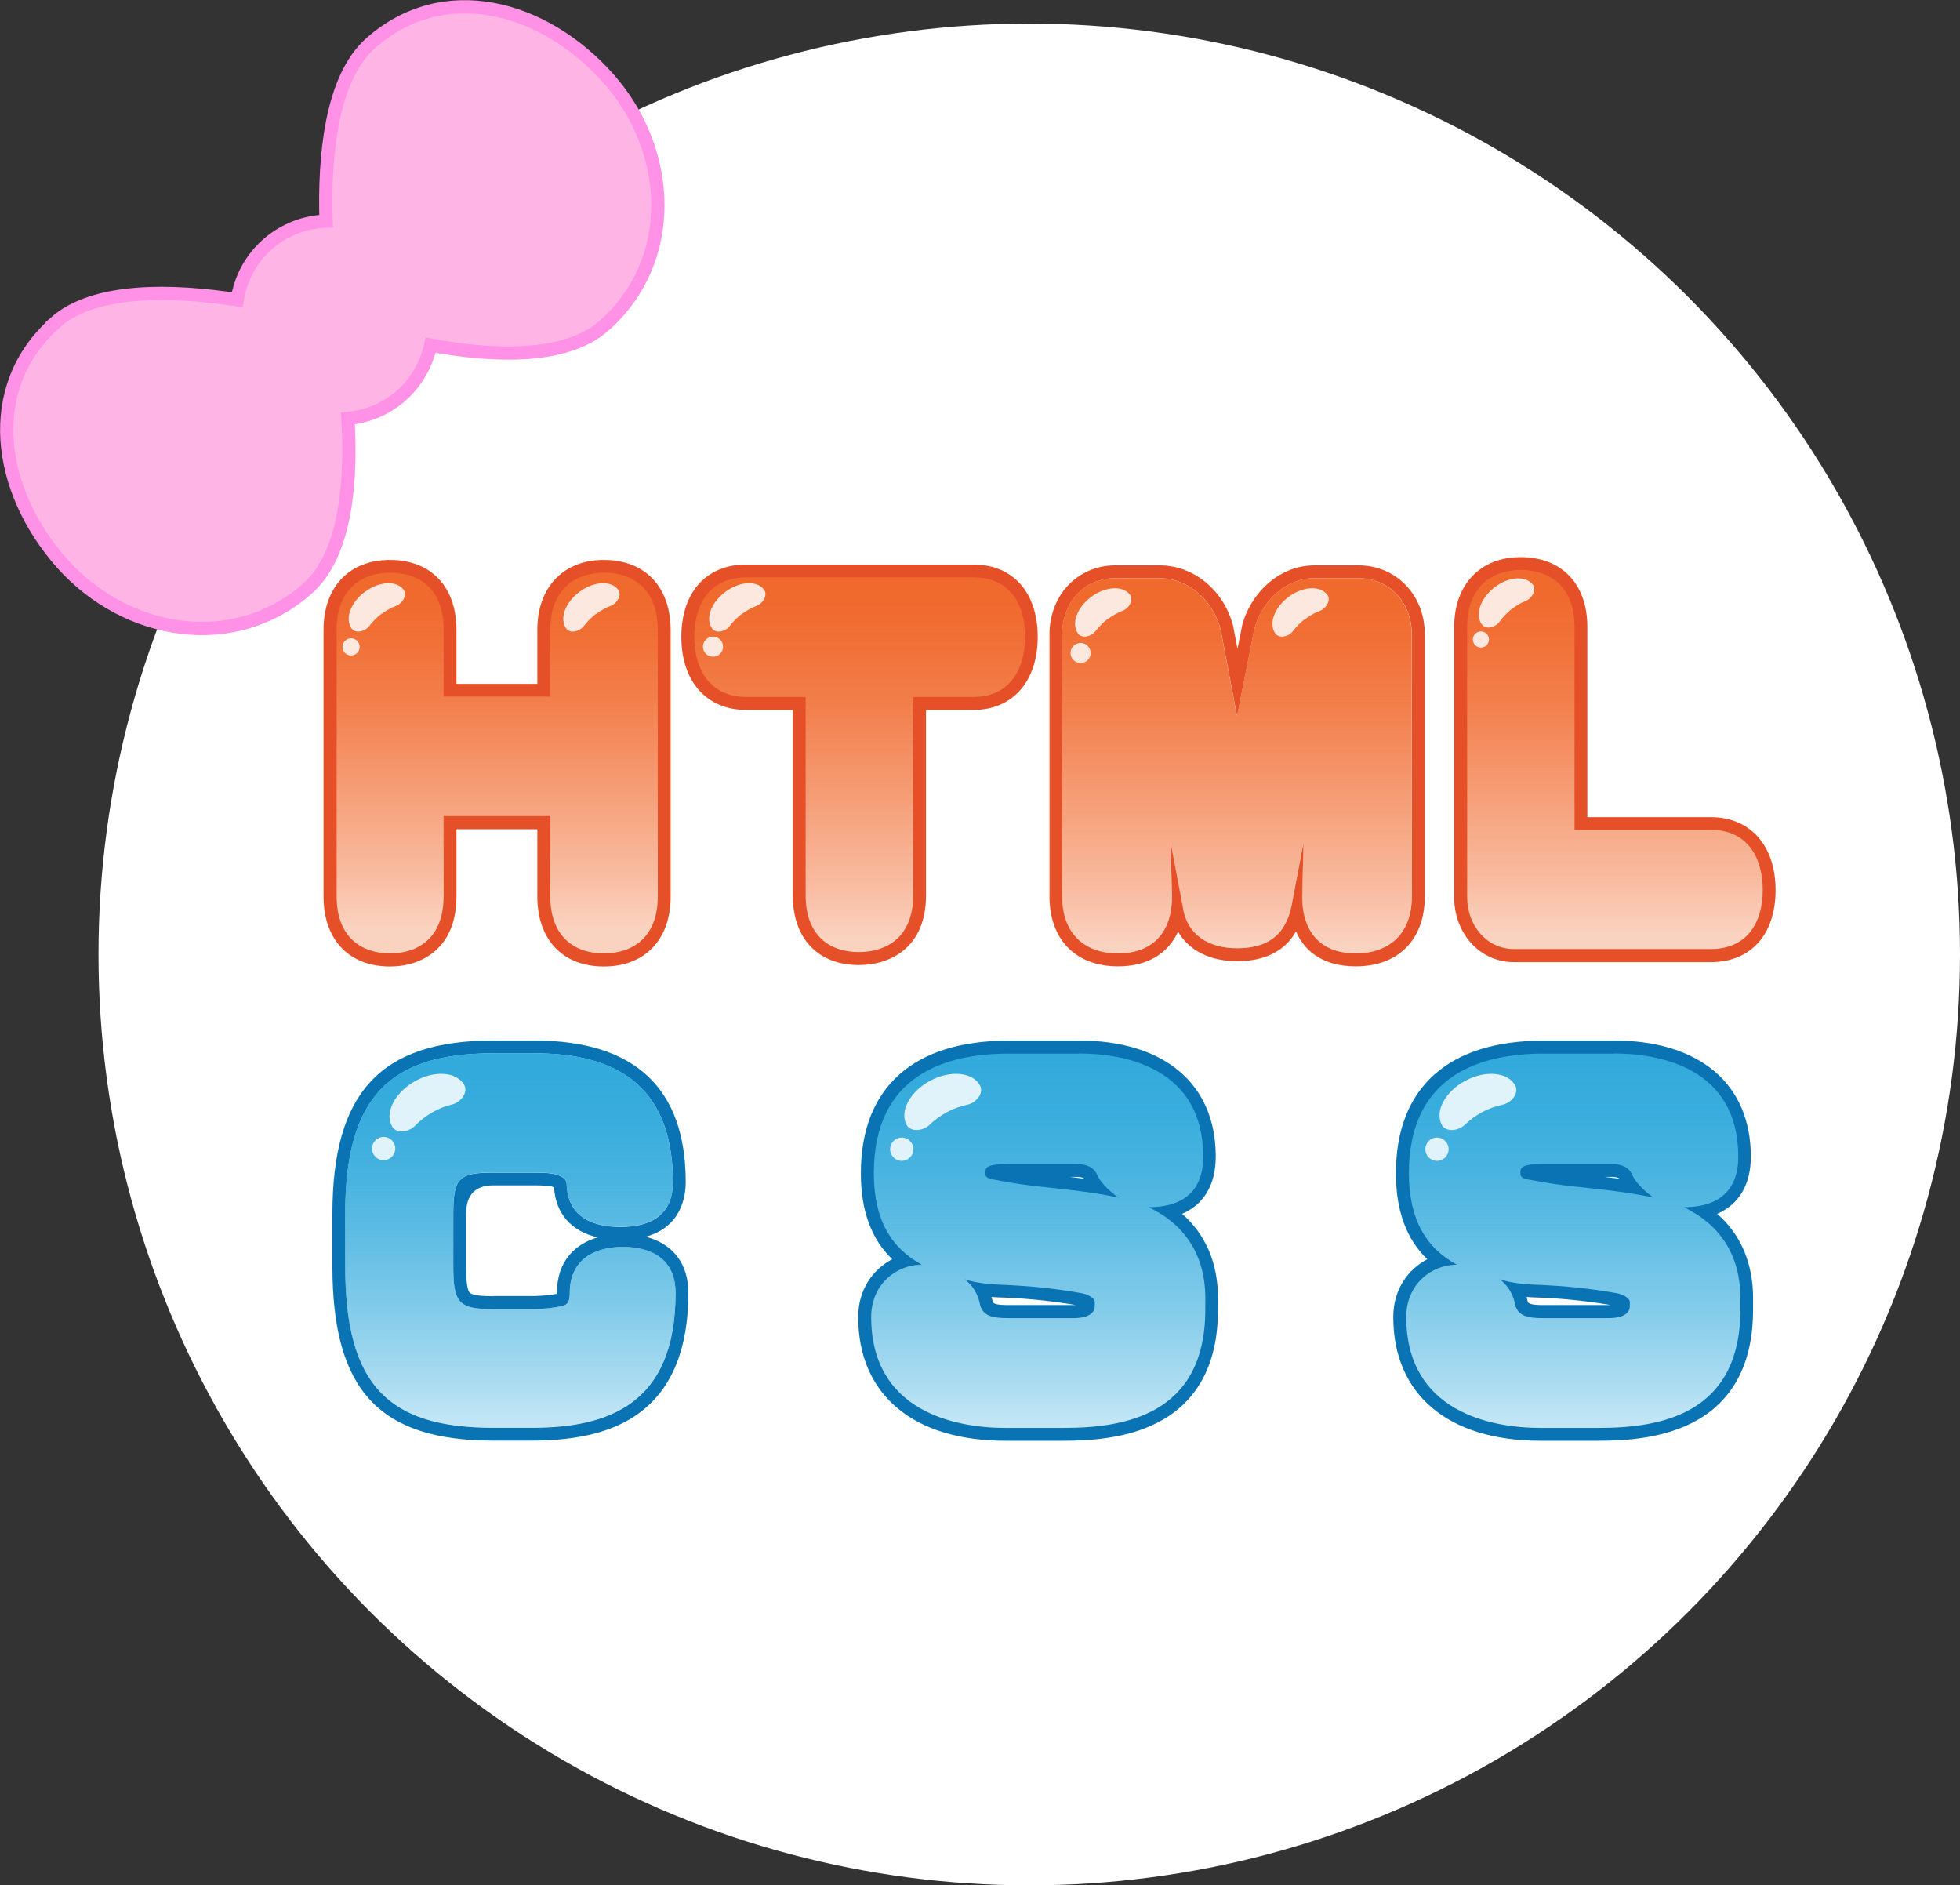 <?xml version="1.0" encoding="UTF-8"?><svg id="_レイヤー_2" xmlns="http://www.w3.org/2000/svg" xmlns:xlink="http://www.w3.org/1999/xlink" viewBox="0 0 148.06 142.4"><rect x="0" y="0" width="148.06" height="142.4" fill="#333333" stroke="none"/><defs><style>.cls-1{fill:#fff;}.cls-2{fill:#fde8df;}.cls-3{fill:url(#_名称未設定グラデーション_46);}.cls-4{fill:#e65028;}.cls-5{fill:#ffb4e6;stroke:#ff91e6;stroke-miterlimit:10;}.cls-6{fill:#0a73b4;}.cls-7{fill:url(#_名称未設定グラデーション_46-2);}.cls-8{fill:url(#_名称未設定グラデーション_47-2);}.cls-9{fill:url(#_名称未設定グラデーション_46-3);}.cls-10{fill:url(#_名称未設定グラデーション_46-4);}.cls-11{fill:url(#_名称未設定グラデーション_47);}.cls-12{fill:#e0f2fa;}.cls-13{fill:url(#_名称未設定グラデーション_47-3);}</style><linearGradient id="_名称未設定グラデーション_47" x1="38.55" y1="80.89" x2="38.55" y2="107.03" gradientUnits="userSpaceOnUse"><stop offset="0" stop-color="#32aadc"/><stop offset=".13" stop-color="#32aadc" stop-opacity=".97"/><stop offset=".3" stop-color="#32aadc" stop-opacity=".9"/><stop offset=".49" stop-color="#32aadc" stop-opacity=".77"/><stop offset=".7" stop-color="#32aadc" stop-opacity=".6"/><stop offset=".93" stop-color="#32aadc" stop-opacity=".38"/><stop offset="1" stop-color="#32aadc" stop-opacity=".3"/></linearGradient><linearGradient id="_名称未設定グラデーション_47-2" x1="118.86" y1="79.94" x2="118.86" y2="107.17" xlink:href="#_名称未設定グラデーション_47"/><linearGradient id="_名称未設定グラデーション_47-3" x1="78.43" y1="79.94" x2="78.43" y2="107.17" xlink:href="#_名称未設定グラデーション_47"/><linearGradient id="_名称未設定グラデーション_46" x1="37.55" y1="44.92" x2="37.55" y2="70" gradientUnits="userSpaceOnUse"><stop offset="0" stop-color="#f0692d"/><stop offset=".12" stop-color="#f0692d" stop-opacity=".96"/><stop offset=".31" stop-color="#f0692d" stop-opacity=".86"/><stop offset=".55" stop-color="#f0692d" stop-opacity=".68"/><stop offset=".84" stop-color="#f0692d" stop-opacity=".45"/><stop offset="1" stop-color="#f0692d" stop-opacity=".3"/></linearGradient><linearGradient id="_名称未設定グラデーション_46-2" x1="64.94" y1="45.04" x2="64.94" y2="70.88" xlink:href="#_名称未設定グラデーション_46"/><linearGradient id="_名称未設定グラデーション_46-3" x1="93.44" y1="44.91" x2="93.44" y2="71.33" xlink:href="#_名称未設定グラデーション_46"/><linearGradient id="_名称未設定グラデーション_46-4" x1="121.99" y1="44.65" x2="121.99" y2="70.53" xlink:href="#_名称未設定グラデーション_46"/></defs><g id="_レイヤー_1-2"><circle class="cls-1" cx="77.75" cy="72.09" r="70.31"/><path class="cls-1" d="m48.78,93.4c2.69-.74,3.02-3.04,3.02-4.13,0-7.09-3.85-10.69-11.44-10.69h-3.1c-8.52,0-12.16,3.92-12.16,13.1v3.95c0,9.35,3.52,13.17,12.16,13.17h2.9c3.6,0,6.28-.7,8.19-2.14,2.42-1.82,3.64-4.85,3.64-9.01,0-2.22-1.17-3.72-3.22-4.25Zm-13.58-1.72q0-2.16,2.06-2.16h3.1c.53,0,1.16.02,1.48.14.13,2,1.3,3.32,3.29,3.79-1.69.5-3.07,1.78-3.07,4.2,0,.02,0,.04,0,.06-.32.06-1.01.17-1.9.17h-2.9c-.42,0-1.53,0-1.79-.27-.27-.29-.27-1.53-.27-1.99v-3.95Z"/><path class="cls-1" d="m129.75,91.69c1.64-.71,2.54-2.2,2.54-4.32,0-5.49-3.87-8.77-10.36-8.77h-5.32c-7.19,0-11.15,3.55-11.15,10.01,0,2.82.78,4.97,2.37,6.5-1.45.76-2.57,2.28-2.57,4.36,0,5.86,4.15,9.35,11.11,9.35h4.4c2.06,0,5.08-.17,7.54-1.61,2.74-1.61,4.13-4.4,4.13-8.3v-.85c0-2.65-.93-4.82-2.71-6.38Zm-8.05,6.9c-.07,0-.15,0-.23,0h-4.86c-.94,0-1.12-.11-1.18-.23-.03-.14-.06-.27-.1-.4.38.03.74.04,1.09.05,1.8.08,3.58.27,5.28.56Zm-.48-9.69h.51c.4,0,.55.08.62.14-.35-.05-.73-.09-1.13-.14Z"/><path class="cls-1" d="m89.32,91.69c1.64-.71,2.54-2.2,2.54-4.32,0-5.49-3.87-8.77-10.36-8.77h-5.32c-7.19,0-11.15,3.55-11.15,10.01,0,2.82.78,4.97,2.37,6.5-1.45.76-2.57,2.28-2.57,4.36,0,5.86,4.15,9.35,11.11,9.35h4.4c2.06,0,5.08-.17,7.54-1.61,2.74-1.61,4.13-4.4,4.13-8.3v-.85c0-2.65-.93-4.82-2.71-6.38Zm-8.05,6.9c-.07,0-.15,0-.23,0h-4.86c-.94,0-1.12-.11-1.18-.23-.03-.14-.06-.27-.1-.4.38.03.74.04,1.09.05,1.8.08,3.58.27,5.28.56Zm-.48-9.69h.51c.4,0,.55.08.62.14-.35-.05-.73-.09-1.13-.14Z"/><path class="cls-1" d="m45.61,42.28c-3.05,0-5.02,2.07-5.02,5.28v4.08h-6.11v-4.08c0-3.26-1.92-5.28-5.02-5.28s-5.02,2.07-5.02,5.28v20.15c0,3.25,1.92,5.28,5.02,5.28,2.42,0,5.02-1.39,5.02-5.28v-5.09h6.11v5.09c0,3.25,1.92,5.28,5.02,5.28s5.05-2.02,5.05-5.28v-20.12c0-3.28-1.93-5.31-5.05-5.31Z"/><path class="cls-1" d="m73.55,42.64h-17.19c-3.01,0-4.89,2.1-4.89,5.47s1.92,5.51,4.89,5.51h3.53v14.03c0,3.23,1.91,5.24,4.98,5.24,2.46,0,5.08-1.38,5.08-5.24v-14.03h3.59c2.95,0,4.85-2.16,4.85-5.51s-1.86-5.47-4.85-5.47Z"/><path class="cls-1" d="m102.61,42.7h-3.29c-2.87,0-4.95,2.32-5.51,4.62v.02s0,.02,0,.02l-.33,1.64-.31-1.63v-.03s-.01-.03-.01-.03c-.69-2.72-2.98-4.61-5.57-4.61h-3.33c-2.84,0-4.98,2.24-4.98,5.21v19.8c0,3.25,1.98,5.28,5.18,5.28,2.19,0,3.76-.94,4.53-2.62.83,1.42,2.4,2.23,4.47,2.23s3.61-.76,4.44-2.25c.74,1.71,2.3,2.64,4.52,2.64,3.21,0,5.21-2.02,5.21-5.28v-19.8c0-2.97-2.16-5.21-5.02-5.21Z"/><path class="cls-1" d="m129.25,61.71h-9.33v-14.36c0-3.26-1.93-5.28-5.05-5.28s-5.02,2.07-5.02,5.28v20.42c0,2.74,1.97,4.89,4.49,4.89h14.9c3.01,0,4.89-2.08,4.89-5.44s-1.92-5.51-4.89-5.51Z"/><path class="cls-6" d="m40.36,79.56c5.35,0,10.47,1.79,10.47,9.72,0,3.13-2.64,3.39-3.98,3.39-1.14,0-3.91-.2-4.04-3.16,0-.33-.13-.49-.42-.65-.42-.23-1.04-.29-2.02-.29h-3.1c-2.64,0-3.03.42-3.03,3.13v3.95c0,2.77.42,3.23,3.03,3.23h2.9c1.24,0,2.18-.2,2.38-.26.36-.1.49-.39.49-.95,0-3.03,2.61-3.49,3.98-3.49s4.01.36,4.01,3.49c0,8.38-5.05,10.17-10.86,10.17h-2.9c-7.96,0-11.19-3.23-11.19-12.2v-3.95c0-8.9,3.42-12.13,11.19-12.13h3.1m0-.97h-3.1c-8.52,0-12.16,3.92-12.16,13.1v3.95c0,9.35,3.52,13.17,12.16,13.17h2.9c3.6,0,6.28-.7,8.19-2.14,2.42-1.82,3.64-4.85,3.64-9.01,0-2.22-1.17-3.72-3.22-4.25,2.69-.74,3.02-3.04,3.02-4.13,0-7.09-3.85-10.69-11.44-10.69h0Zm-3.1,19.31c-.42,0-1.53,0-1.79-.27-.27-.29-.27-1.53-.27-1.99v-3.95q0-2.16,2.06-2.16h3.1c.53,0,1.16.02,1.48.14.13,2,1.3,3.32,3.29,3.79-1.69.5-3.07,1.78-3.07,4.2,0,.02,0,.04,0,.06-.32.06-1.01.17-1.9.17h-2.9Z"/><path class="cls-11" d="m37.26,107.83c-7.96,0-11.19-3.23-11.19-12.2v-3.95c0-8.9,3.42-12.13,11.19-12.13h3.1c5.35,0,10.47,1.79,10.47,9.72,0,3.13-2.64,3.39-3.98,3.39-1.14,0-3.91-.2-4.04-3.16,0-.33-.13-.49-.42-.65-.42-.23-1.04-.29-2.02-.29h-3.1c-2.64,0-3.03.42-3.03,3.13v3.95c0,2.77.42,3.23,3.03,3.23h2.9c1.24,0,2.18-.2,2.38-.26.36-.1.49-.39.49-.95,0-3.03,2.61-3.49,3.98-3.49s4.01.36,4.01,3.49c0,8.38-5.05,10.17-10.86,10.17h-2.9Z"/><path class="cls-12" d="m32.63,84.03c.49-.28.99-.48,1.49-.6.74-.18,1.25-.94.95-1.48,0,0,0,0,0-.01-.58-1-2.27-1.12-3.77-.25-1.51.87-2.26,2.38-1.68,3.39,0,0,0,0,0,.01.31.53,1.22.47,1.75-.08.35-.36.78-.7,1.27-.98Z"/><circle class="cls-12" cx="28.98" cy="86.75" r=".88"/><path class="cls-8" d="m116.38,108.33c-2.49,0-10.63-.64-10.63-8.87,0-2.2,1.37-3.69,2.99-4.22-1.88-1.46-2.79-3.64-2.79-6.64,0-6.23,3.69-9.52,10.66-9.52h5.32c2.97,0,9.88.81,9.88,8.28,0,2.25-1.08,3.69-3.07,4.14,2.12,1.49,3.24,3.73,3.24,6.55v.85c0,9.42-8.42,9.42-11.18,9.42h-4.4Zm-1.42-9.82c.14.35.36.56,1.65.56h4.86c.44,0,1.18-.06,1.18-.46v-.2c-.05-.06-.23-.19-.62-.27-1.8-.32-3.68-.53-5.6-.61-.57-.02-1.21-.05-1.84-.14.17.34.3.71.38,1.11Zm.38-9.95s.11.03.21.05l.28.05c.72.13,1.93.36,3.73.53,1.56.17,2.74.3,3.76.47-.21-.25-.37-.51-.47-.74-.1-.25-.32-.52-1.12-.52h-5.22c-.81,0-1.09.08-1.18.12v.03Z"/><path class="cls-6" d="m121.92,79.57c3.46,0,9.39,1.08,9.39,7.79,0,3.03-2.05,3.82-4.11,3.82,2.64,1.27,4.27,3.52,4.27,6.88v.85c0,7.99-6.16,8.94-10.7,8.94h-4.4c-3.78,0-10.14-1.24-10.14-8.38,0-2.48,1.92-3.95,3.82-3.95-2.28-1.24-3.62-3.36-3.62-6.91,0-7.5,5.54-9.03,10.18-9.03h5.32m3,10.89c-.85-.59-1.43-1.27-1.63-1.73-.23-.55-.75-.82-1.57-.82h-5.22c-1.4,0-1.66.23-1.66.59v.16c0,.23.23.36.62.42.72.13,1.99.39,4.04.59,2.45.26,3.98.46,5.41.78m-8.32,9.1h4.86c1.21,0,1.66-.39,1.66-.95v-.26c0-.23-.33-.55-1.01-.68-2.18-.39-4.17-.55-5.67-.62-1.21-.03-2.22-.13-3.13-.42.59.46,1.01,1.11,1.17,2.02.26.68.75.91,2.12.91m5.32-20.96h-5.32c-7.19,0-11.15,3.55-11.15,10.01,0,2.82.78,4.97,2.37,6.5-1.45.76-2.57,2.28-2.57,4.36,0,5.86,4.15,9.35,11.11,9.35h4.4c2.06,0,5.08-.17,7.54-1.61,2.74-1.61,4.13-4.4,4.13-8.3v-.85c0-2.65-.93-4.82-2.71-6.38,1.64-.71,2.54-2.2,2.54-4.32,0-5.49-3.87-8.77-10.36-8.77h0Zm-.71,10.29h.51c.4,0,.55.08.62.14-.35-.05-.73-.09-1.13-.14h0Zm-5.79,9.47c-.03-.14-.06-.27-.1-.4.38.03.74.04,1.09.05,1.8.08,3.58.27,5.28.56-.07,0-.15,0-.23,0h-4.86c-.94,0-1.12-.11-1.18-.23h0Z"/><path class="cls-12" d="m111.96,84c.5-.26,1.01-.45,1.51-.55.75-.16,1.28-.9,1-1.44,0,0,0,0,0-.01-.54-1.02-2.23-1.19-3.76-.38-1.54.82-2.34,2.31-1.8,3.33,0,0,0,0,0,.01.29.54,1.21.51,1.76-.02.36-.35.8-.67,1.3-.94Z"/><circle class="cls-12" cx="108.55" cy="86.8" r=".88"/><path class="cls-13" d="m75.95,108.33c-2.49,0-10.63-.64-10.63-8.87,0-2.2,1.37-3.69,2.99-4.22-1.88-1.46-2.79-3.64-2.79-6.64,0-6.23,3.69-9.52,10.66-9.52h5.32c2.97,0,9.88.81,9.88,8.28,0,2.25-1.08,3.69-3.07,4.14,2.12,1.49,3.24,3.73,3.24,6.55v.85c0,9.42-8.42,9.42-11.18,9.42h-4.4Zm-1.42-9.82c.14.35.36.56,1.65.56h4.86c.44,0,1.18-.06,1.18-.46v-.2c-.05-.06-.23-.19-.62-.27-1.8-.32-3.68-.53-5.6-.61-.57-.02-1.21-.05-1.84-.14.17.34.3.71.38,1.11Zm.38-9.95s.11.03.21.05l.28.05c.72.13,1.93.36,3.73.53,1.56.17,2.74.3,3.76.47-.21-.25-.37-.51-.47-.74-.1-.25-.32-.52-1.12-.52h-5.22c-.81,0-1.09.08-1.18.12v.03Z"/><path class="cls-6" d="m81.5,79.57c3.46,0,9.39,1.08,9.39,7.79,0,3.03-2.05,3.82-4.11,3.82,2.64,1.27,4.27,3.52,4.27,6.88v.85c0,7.99-6.16,8.94-10.7,8.94h-4.4c-3.78,0-10.14-1.24-10.14-8.38,0-2.48,1.92-3.95,3.82-3.95-2.28-1.24-3.62-3.36-3.62-6.91,0-7.5,5.54-9.03,10.18-9.03h5.32m3,10.89c-.85-.59-1.43-1.27-1.63-1.73-.23-.55-.75-.82-1.57-.82h-5.22c-1.4,0-1.66.23-1.66.59v.16c0,.23.23.36.62.42.72.13,1.99.39,4.04.59,2.45.26,3.98.46,5.41.78m-8.32,9.1h4.86c1.21,0,1.66-.39,1.66-.95v-.26c0-.23-.33-.55-1.01-.68-2.18-.39-4.17-.55-5.67-.62-1.21-.03-2.22-.13-3.13-.42.59.46,1.01,1.11,1.17,2.02.26.68.75.91,2.12.91m5.32-20.96h-5.32c-7.19,0-11.15,3.55-11.15,10.01,0,2.82.78,4.97,2.37,6.5-1.45.76-2.57,2.28-2.57,4.36,0,5.86,4.15,9.35,11.11,9.35h4.4c2.06,0,5.08-.17,7.54-1.61,2.74-1.61,4.13-4.4,4.13-8.3v-.85c0-2.65-.93-4.82-2.71-6.38,1.64-.71,2.54-2.2,2.54-4.32,0-5.49-3.87-8.77-10.36-8.77h0Zm-.71,10.29h.51c.4,0,.55.08.62.14-.35-.05-.73-.09-1.13-.14h0Zm-5.79,9.47c-.03-.14-.06-.27-.1-.4.38.03.74.04,1.09.05,1.8.08,3.58.27,5.28.56-.07,0-.15,0-.23,0h-4.86c-.94,0-1.12-.11-1.18-.23h0Z"/><path class="cls-12" d="m71.53,84c.5-.26,1.01-.45,1.51-.55.75-.16,1.28-.9,1-1.44,0,0,0,0,0-.01-.54-1.02-2.23-1.19-3.76-.38s-2.34,2.31-1.8,3.33c0,0,0,0,0,.01.29.54,1.21.51,1.76-.02.36-.35.8-.67,1.3-.94Z"/><circle class="cls-12" cx="68.12" cy="86.8" r=".88"/><path class="cls-3" d="m45.61,72.5c-2.84,0-4.53-1.79-4.53-4.79v-5.58h-7.08v5.58c0,3.53-2.34,4.79-4.53,4.79-2.84,0-4.53-1.79-4.53-4.79v-20.15c0-2.96,1.74-4.79,4.53-4.79s4.53,1.79,4.53,4.79v4.57h7.08v-4.57c0-2.96,1.74-4.79,4.53-4.79s4.56,1.8,4.56,4.82v20.12c0,3-1.71,4.79-4.56,4.79Z"/><path class="cls-4" d="m45.61,43.25c2.28,0,4.08,1.3,4.08,4.34v20.12c0,3.03-1.83,4.3-4.08,4.3s-4.04-1.3-4.04-4.3v-6.07h-8.06v6.07c0,3.07-1.86,4.3-4.04,4.3s-4.04-1.24-4.04-4.3v-20.15c0-2.97,1.79-4.3,4.04-4.3s4.04,1.24,4.04,4.3v5.05h8.06v-5.05c0-2.97,1.79-4.3,4.04-4.3m0-.97c-3.05,0-5.02,2.07-5.02,5.28v4.08h-6.11v-4.08c0-3.25-1.92-5.28-5.02-5.28s-5.02,2.07-5.02,5.28v20.15c0,3.25,1.92,5.28,5.02,5.28,2.42,0,5.02-1.39,5.02-5.28v-5.09h6.11v5.09c0,3.25,1.92,5.28,5.02,5.28s5.05-2.02,5.05-5.28v-20.12c0-3.28-1.93-5.31-5.05-5.31h0Z"/><path class="cls-2" d="m28.81,46.38c.35-.26.72-.47,1.09-.61.55-.21.87-.85.59-1.23,0,0,0,0,0,0-.54-.72-1.86-.64-2.94.17s-1.52,2.05-.98,2.77c0,0,0,0,0,0,.29.38.99.25,1.35-.23.24-.31.53-.61.88-.88Z"/><path class="cls-2" d="m45.02,46.38c.35-.26.72-.47,1.09-.61.55-.21.87-.85.59-1.23,0,0,0,0,0,0-.54-.72-1.86-.64-2.94.17s-1.52,2.05-.98,2.77c0,0,0,0,0,0,.29.38.99.25,1.35-.23.24-.31.53-.61.88-.88Z"/><circle class="cls-2" cx="26.52" cy="48.86" r=".65"/><path class="cls-7" d="m64.88,72.4c-2.82,0-4.5-1.78-4.5-4.76v-14.52h-4.01c-2.71,0-4.4-1.92-4.4-5.02s1.64-4.99,4.4-4.99h17.19c2.73,0,4.37,1.86,4.37,4.99s-1.67,5.02-4.37,5.02h-4.08v14.52c0,3.51-2.37,4.76-4.6,4.76Z"/><path class="cls-4" d="m73.55,43.61c2.71,0,3.88,1.96,3.88,4.5s-1.24,4.53-3.88,4.53h-4.57v15c0,3.07-1.92,4.27-4.11,4.27s-4.01-1.24-4.01-4.27v-15h-4.5c-2.67,0-3.91-2.02-3.91-4.53s1.21-4.5,3.91-4.5h17.19m0-.97h-17.19c-3.01,0-4.89,2.1-4.89,5.47s1.92,5.51,4.89,5.51h3.53v14.03c0,3.23,1.91,5.24,4.98,5.24,2.46,0,5.08-1.38,5.08-5.24v-14.03h3.59c2.95,0,4.85-2.16,4.85-5.51s-1.86-5.47-4.85-5.47h0Z"/><path class="cls-2" d="m56.04,46.38c.35-.26.72-.47,1.09-.61.55-.21.87-.85.59-1.23,0,0,0,0,0,0-.54-.72-1.86-.64-2.94.17s-1.52,2.05-.98,2.77c0,0,0,0,0,0,.29.38.99.25,1.35-.23.24-.31.53-.61.88-.88Z"/><circle class="cls-2" cx="53.86" cy="48.84" r=".76"/><path class="cls-4" d="m102.61,43.67c2.38,0,4.04,1.86,4.04,4.24v19.8c0,2.93-1.83,4.3-4.24,4.3s-4.04-1.37-4.04-4.3l.1-4.08-.91,4.79c-.49,2.38-1.99,3.2-4.11,3.2s-3.82-.98-4.11-3.2l-.91-4.79.1,4.08c0,2.93-1.66,4.3-4.08,4.3s-4.21-1.4-4.21-4.3v-19.8c0-2.35,1.6-4.24,4.01-4.24h3.33c2.32,0,4.11,1.83,4.63,3.88l1.24,6.55,1.3-6.55c.49-1.99,2.25-3.88,4.57-3.88h3.29m0-.97h-3.29c-2.87,0-4.95,2.32-5.51,4.62v.02s0,.02,0,.02l-.33,1.64-.31-1.63v-.03s-.01-.03-.01-.03c-.69-2.72-2.98-4.61-5.57-4.61h-3.33c-2.84,0-4.98,2.24-4.98,5.21v19.8c0,3.25,1.98,5.28,5.18,5.28,2.19,0,3.76-.94,4.53-2.62.83,1.42,2.4,2.23,4.47,2.23s3.61-.76,4.44-2.25c.74,1.71,2.3,2.64,4.52,2.64,3.21,0,5.21-2.02,5.21-5.28v-19.8c0-2.97-2.16-5.21-5.02-5.21h0Z"/><path class="cls-9" d="m88.52,67.71c0,2.93-1.66,4.3-4.08,4.3s-4.21-1.4-4.21-4.3v-19.8c0-2.35,1.6-4.24,4.01-4.24h3.33c2.32,0,4.11,1.83,4.63,3.88l1.24,6.55,1.3-6.55c.49-1.99,2.25-3.88,4.57-3.88h3.29c2.38,0,4.04,1.86,4.04,4.24v19.8c0,2.93-1.83,4.3-4.24,4.3s-4.04-1.37-4.04-4.3l.1-4.08-.91,4.79c-.49,2.38-1.99,3.2-4.11,3.2s-3.82-.98-4.11-3.2l-.91-4.79.1,4.08Z"/><path class="cls-2" d="m83.68,46.76c.35-.26.72-.47,1.09-.61.55-.21.87-.85.59-1.23,0,0,0,0,0,0-.54-.72-1.86-.64-2.94.17s-1.52,2.05-.98,2.77c0,0,0,0,0,0,.29.38.99.25,1.35-.23.24-.31.53-.61.88-.88Z"/><path class="cls-2" d="m98.59,46.76c.35-.26.72-.47,1.09-.61.55-.21.87-.85.59-1.23,0,0,0,0,0,0-.54-.72-1.86-.64-2.94.17s-1.52,2.05-.98,2.77c0,0,0,0,0,0,.29.38.99.25,1.35-.23.24-.31.53-.61.88-.88Z"/><circle class="cls-2" cx="81.63" cy="49.32" r=".76"/><path class="cls-10" d="m114.34,72.17c-2.25,0-4.01-1.93-4.01-4.4v-20.42c0-3.53,2.34-4.79,4.53-4.79,2.86,0,4.56,1.79,4.56,4.79v14.84h9.82c2.71,0,4.4,1.92,4.4,5.02s-1.69,4.95-4.4,4.95h-14.9Z"/><path class="cls-4" d="m114.86,43.05c2.25,0,4.08,1.27,4.08,4.3v15.33h10.31c2.71,0,3.91,2.05,3.91,4.53,0,2.61-1.3,4.47-3.91,4.47h-14.9c-1.99,0-3.52-1.73-3.52-3.91v-20.42c0-3,1.86-4.3,4.04-4.3m0-.97c-3.05,0-5.02,2.07-5.02,5.28v20.42c0,2.74,1.97,4.89,4.49,4.89h14.9c3.01,0,4.89-2.08,4.89-5.44s-1.92-5.51-4.89-5.51h-9.33v-14.36c0-3.25-1.93-5.28-5.05-5.28h0Z"/><path class="cls-2" d="m114.16,46.03c.34-.27.71-.49,1.07-.63.55-.23.85-.87.56-1.25,0,0,0,0,0,0-.56-.71-1.87-.6-2.93.24s-1.46,2.09-.9,2.8c0,0,0,0,0,0,.3.37,1,.22,1.34-.26.23-.32.52-.63.86-.9Z"/><circle class="cls-2" cx="111.87" cy="48.3" r=".61"/><path class="cls-5" d="m4.17,24.36c2.99-2.65,8.93-2.46,13.75-1.72.25-1.58,1.01-3.06,2.28-4.18s2.83-1.7,4.43-1.76c-.15-4.87.38-10.79,3.37-13.44,5.53-4.89,13.12-2.8,17.97,2.68,4.85,5.48,5.2,13.76-.33,18.65-2.95,2.62-8.55,2.32-13.11,1.48-.31,1.43-1.05,2.77-2.21,3.8s-2.58,1.6-4.04,1.74c.28,4.63-.1,10.22-3.05,12.84-5.53,4.89-13.7,3.55-18.56-1.92-4.85-5.48-6.02-13.27-.49-18.16Z"/></g></svg>